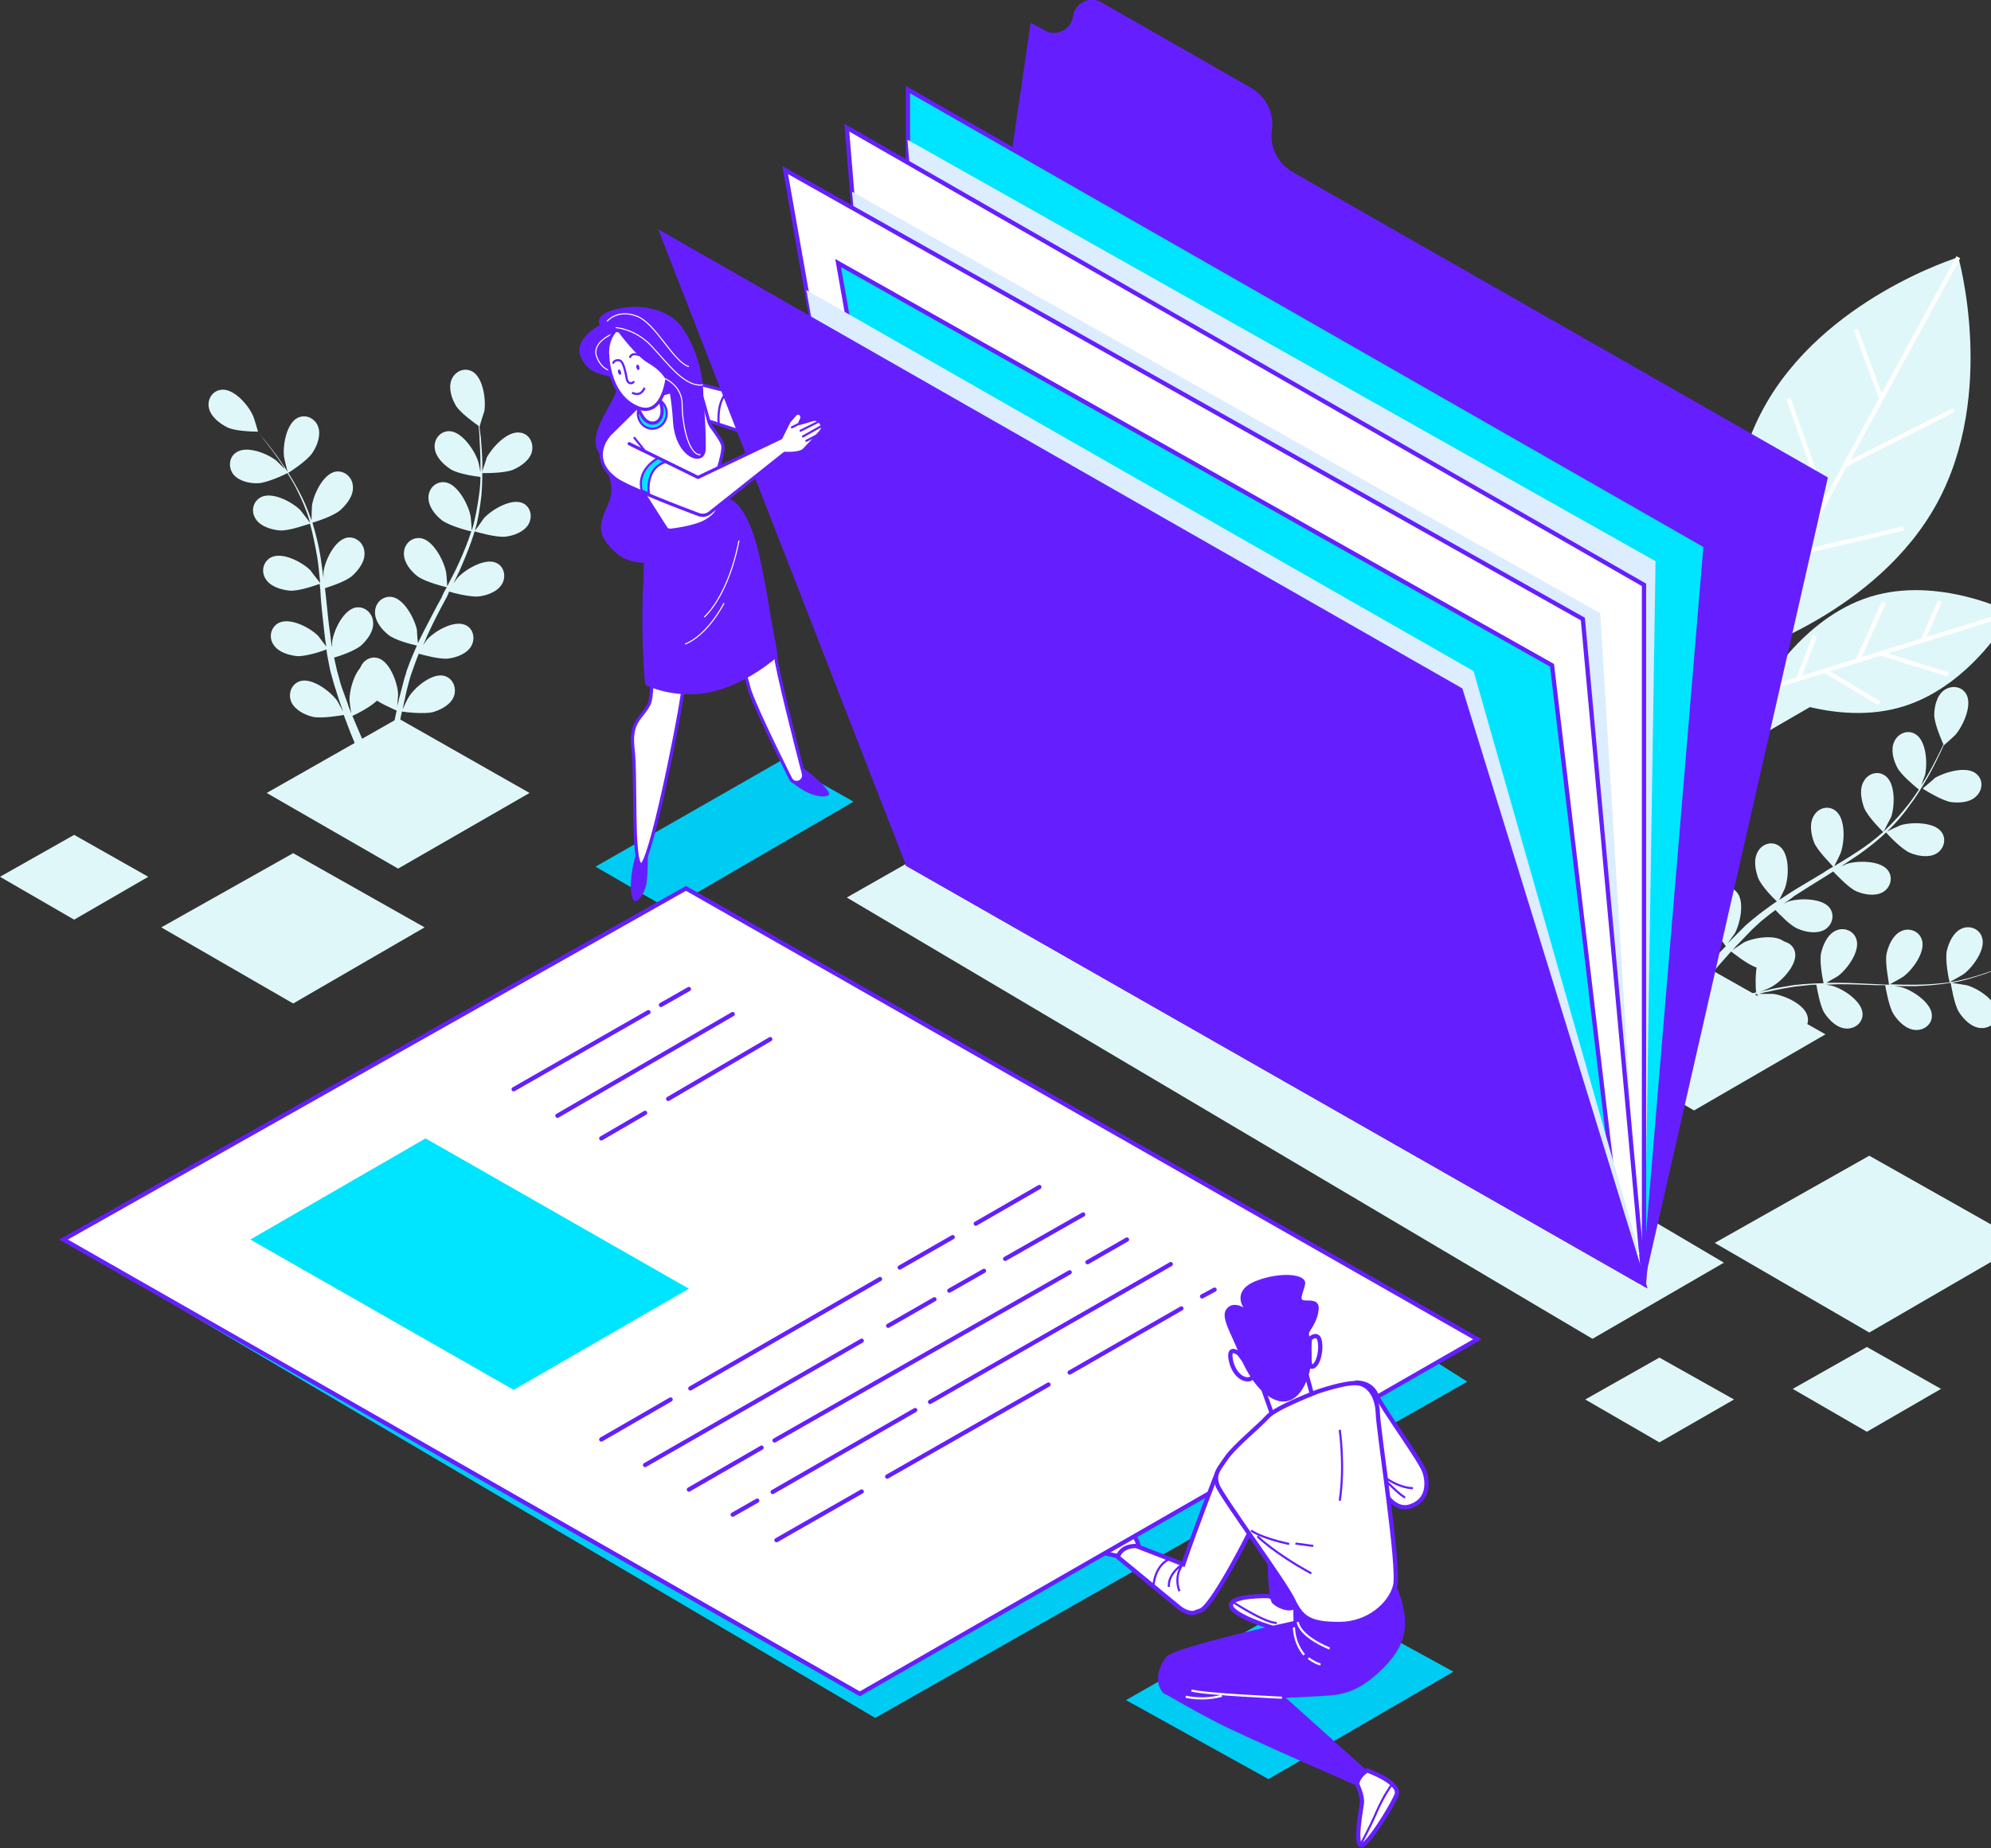 <svg width="419" height="389" viewBox="0 0 419 389" fill="none" xmlns="http://www.w3.org/2000/svg">
<rect x="0" y="0" width="419" height="389" fill="#333333" stroke="none"/>
<g clip-path="url(#clip0_211_18505)">
<path d="M356.508 202.105L328.851 217.722L356.508 233.745L384.166 217.722L356.508 202.105Z" fill="#E0F7FA"/>
<path d="M360.357 129.092L332.599 144.709L360.357 160.731L388.015 144.709L360.357 129.092Z" fill="#E0F7FA"/>
<path d="M356.913 212.956C359.142 212.246 362.283 211.232 366.234 210.117C367.348 209.812 368.564 209.508 369.78 209.204C369.982 209.711 371.198 213.666 372.515 215.187C373.731 216.505 375.554 217.824 377.479 217.722C379.303 217.519 380.822 215.998 380.417 214.071C379.911 211.435 375.554 209.508 373.123 209.204C373.022 209.204 371.198 209.204 370.185 209.204C370.894 209.001 371.705 208.798 372.414 208.697C373.528 208.393 374.744 208.19 375.858 207.987C376.466 207.886 377.074 207.784 377.682 207.683C378.29 207.581 378.898 207.581 379.505 207.48C380.417 207.379 381.329 207.277 382.241 207.277C382.443 208.393 383.051 211.841 383.963 213.26C384.976 214.781 386.597 216.404 388.522 216.505C390.346 216.607 392.068 215.288 391.966 213.362C391.865 210.725 387.813 208.088 385.483 207.48C385.381 207.48 384.875 207.379 384.267 207.277C385.179 207.277 386.091 207.176 387.002 207.176C389.636 207.176 392.372 207.277 395.006 207.379C395.614 207.379 396.12 207.379 396.728 207.379C396.931 208.393 397.538 212.043 398.552 213.564C399.565 215.086 401.186 216.708 403.111 216.809C404.934 216.911 406.656 215.593 406.555 213.666C406.454 211.029 402.401 208.393 400.071 207.784C399.97 207.784 399.362 207.683 398.754 207.581C400.173 207.581 401.692 207.581 403.111 207.581C405.643 207.48 408.176 207.277 410.506 206.872C410.607 207.176 411.215 211.536 412.33 213.159C413.343 214.68 414.964 216.302 416.889 216.404C418.712 216.505 420.434 215.187 420.333 213.26C420.232 210.624 416.179 207.987 413.849 207.379C413.647 207.379 411.519 206.973 410.709 206.872H410.81C413.343 206.466 415.673 205.655 417.902 204.945C420.13 204.134 422.055 203.221 423.879 202.308C425.702 201.396 427.323 200.483 428.742 199.672C429.552 199.165 430.16 198.759 430.869 198.353V198.455C430.869 198.455 434.111 197.948 434.213 197.948C436.543 197.339 440.595 194.703 440.696 192.066C440.798 190.139 439.075 188.72 437.252 188.922C435.327 189.024 433.706 190.646 432.693 192.167C431.68 193.689 430.971 197.441 430.869 198.353C430.16 198.759 429.451 199.165 428.64 199.672C427.222 200.483 425.601 201.396 423.778 202.207C423.271 202.41 422.765 202.714 422.258 202.917C423.068 202.308 424.082 201.598 424.183 201.497C425.905 199.874 428.337 195.717 427.222 193.283C426.412 191.559 424.284 191.153 422.663 192.066C421.042 193.08 420.333 195.21 420.131 197.035C419.928 198.86 421.144 202.612 421.346 203.424C420.232 203.931 419.016 204.438 417.8 204.843C415.673 205.553 413.241 206.263 410.81 206.669C410.709 206.669 410.506 206.669 410.405 206.669C410.81 206.466 413.14 205.148 413.241 205.046C415.166 203.626 418.003 199.773 417.091 197.238C416.483 195.412 414.356 194.703 412.735 195.514C411.013 196.325 410.101 198.455 409.696 200.179C409.29 202.207 410.202 206.567 410.303 206.77C407.973 207.074 405.542 207.277 403.111 207.277C401.287 207.277 399.565 207.277 397.741 207.176C398.349 206.872 400.476 205.655 400.578 205.553C402.503 204.134 405.339 200.28 404.428 197.745C403.82 195.92 401.692 195.21 400.071 196.021C398.349 196.832 397.437 198.962 397.032 200.686C396.627 202.612 397.538 206.872 397.538 207.277C396.728 207.277 395.918 207.176 395.107 207.176C392.372 207.074 389.738 206.872 387.104 206.872C386.192 206.872 385.28 206.872 384.368 206.872C385.179 206.364 386.698 205.553 386.8 205.452C388.725 204.032 391.561 200.179 390.649 197.643C390.042 195.818 387.914 195.108 386.293 195.919C384.571 196.731 383.659 198.86 383.254 200.584C382.849 202.308 383.558 205.959 383.76 206.973C382.241 206.973 380.721 207.074 379.303 207.176C378.695 207.277 377.986 207.277 377.378 207.379C376.77 207.48 376.162 207.581 375.554 207.683C374.339 207.886 373.123 208.088 372.009 208.393C371.401 208.494 370.894 208.595 370.286 208.798C371.198 208.494 372.616 207.886 372.718 207.784C374.845 206.669 378.188 203.221 377.783 200.584C377.479 198.658 375.453 197.745 373.731 198.252C371.907 198.759 370.691 200.686 369.982 202.41C369.273 204.235 369.476 208.393 369.577 208.9C368.159 209.204 366.842 209.508 365.626 209.812C361.675 210.826 358.433 211.739 356.204 212.449C353.975 213.159 352.658 213.564 352.658 213.564C352.152 213.767 351.949 214.274 352.152 214.781C352.354 215.288 352.861 215.491 353.368 215.288C353.368 214.173 354.685 213.767 356.913 212.956Z" fill="#E0F7FA"/>
<path d="M355.698 210.522C357.116 208.697 359.243 206.06 361.877 203.018C362.688 202.105 363.498 201.193 364.309 200.28C364.714 200.584 367.956 203.221 369.881 203.728C371.603 204.134 373.933 204.235 375.352 203.12C376.77 202.004 377.175 199.773 375.757 198.455C373.933 196.528 369.172 197.339 367.044 198.353C366.943 198.455 365.423 199.367 364.613 199.976C365.119 199.367 365.626 198.86 366.234 198.252C367.044 197.441 367.855 196.528 368.665 195.717C369.07 195.311 369.577 194.905 369.982 194.5C370.387 194.094 370.894 193.689 371.401 193.283C372.11 192.675 372.819 192.167 373.629 191.559C374.44 192.37 376.77 194.905 378.391 195.514C380.012 196.224 382.342 196.629 383.963 195.717C385.584 194.804 386.192 192.675 385.077 191.153C383.558 189.024 378.695 189.024 376.466 189.734C376.365 189.734 375.959 189.937 375.352 190.241C376.061 189.734 376.871 189.227 377.58 188.618C379.809 187.198 382.038 185.779 384.368 184.359C384.875 184.055 385.28 183.751 385.786 183.446C386.496 184.156 389.028 186.894 390.649 187.604C392.27 188.314 394.6 188.72 396.221 187.807C397.842 186.894 398.45 184.765 397.336 183.244C395.816 181.114 390.953 181.114 388.724 181.824C388.623 181.824 388.117 182.128 387.509 182.331C388.724 181.52 389.94 180.708 391.156 179.897C393.182 178.477 395.208 176.855 396.931 175.232C397.133 175.537 400.071 178.68 401.895 179.492C403.516 180.201 405.846 180.607 407.467 179.694C409.088 178.782 409.696 176.652 408.581 175.131C407.061 173.001 402.199 173.001 399.97 173.711C399.767 173.813 397.842 174.624 397.133 175.03C397.133 175.03 397.133 175.03 397.234 174.928C399.058 173.204 400.679 171.277 401.996 169.351C403.414 167.525 404.529 165.599 405.542 163.875C406.555 162.151 407.365 160.427 408.075 159.007C408.48 158.196 408.784 157.486 409.088 156.776V156.878C409.088 156.878 411.519 154.748 411.62 154.545C413.14 152.72 415.166 148.359 413.748 146.027C412.735 144.404 410.607 144.202 409.088 145.317C407.568 146.433 407.061 148.765 407.061 150.489C407.061 152.314 408.581 155.762 408.986 156.675C408.682 157.385 408.277 158.196 407.872 159.007C407.163 160.427 406.251 162.151 405.238 163.875C404.934 164.382 404.63 164.787 404.326 165.294C404.63 164.382 405.137 163.165 405.137 163.063C405.643 160.731 405.441 155.965 403.11 154.545C401.489 153.531 399.463 154.342 398.653 156.066C397.842 157.79 398.45 160.021 399.261 161.542C400.071 163.165 403.11 165.599 403.82 166.207C403.11 167.221 402.401 168.337 401.591 169.351C400.172 171.176 398.551 173.001 396.728 174.725C396.627 174.827 396.525 174.928 396.424 175.03C396.627 174.624 397.842 172.19 397.944 172.089C398.754 169.858 398.957 164.99 396.829 163.368C395.31 162.151 393.182 162.759 392.27 164.382C391.257 166.004 391.662 168.235 392.27 169.959C392.979 171.886 396.221 175.03 396.323 175.131C394.6 176.652 392.676 178.173 390.548 179.492C389.028 180.506 387.509 181.418 385.989 182.331C386.293 181.824 387.407 179.593 387.407 179.39C388.218 177.159 388.421 172.292 386.293 170.669C384.773 169.452 382.646 170.061 381.734 171.683C380.721 173.306 381.126 175.537 381.734 177.261C382.443 179.086 385.584 182.128 385.786 182.432C385.077 182.838 384.368 183.244 383.659 183.751C381.329 185.17 378.999 186.489 376.77 187.908C375.959 188.415 375.25 188.922 374.44 189.429C374.845 188.618 375.656 186.996 375.656 186.894C376.466 184.663 376.669 179.796 374.541 178.173C373.022 176.956 370.894 177.565 369.982 179.187C368.969 180.81 369.374 183.041 369.982 184.765C370.59 186.387 373.123 189.024 373.933 189.734C372.718 190.545 371.502 191.458 370.286 192.37C369.78 192.776 369.273 193.182 368.767 193.587C368.26 193.993 367.855 194.398 367.348 194.804C366.436 195.717 365.626 196.528 364.815 197.339C364.41 197.745 364.005 198.151 363.6 198.556C364.208 197.745 365.018 196.528 365.119 196.427C366.234 194.297 367.247 189.632 365.423 187.706C364.106 186.286 361.979 186.59 360.763 188.01C359.547 189.429 359.547 191.762 359.953 193.486C360.358 195.413 362.891 198.759 363.194 199.165C362.181 200.179 361.27 201.193 360.358 202.105C357.622 205.046 355.394 207.683 353.874 209.508C352.354 211.334 351.544 212.449 351.544 212.449C351.24 212.855 351.341 213.463 351.747 213.767C352.152 214.072 352.76 213.97 353.064 213.564C353.469 213.463 354.279 212.348 355.698 210.522Z" fill="#E0F7FA"/>
<path d="M404.63 166.004C404.63 166.004 408.581 168.539 410.607 168.844C412.329 169.046 414.66 168.945 415.977 167.525C417.294 166.207 417.395 164.077 415.875 162.861C413.849 161.137 409.189 162.556 407.163 163.773C407.061 163.976 404.529 166.004 404.63 166.004Z" fill="#E0F7FA"/>
<path d="M371.097 85.994C358.535 109.115 366.64 137.712 366.64 137.712C366.64 137.712 395.108 128.991 407.67 105.87C420.233 82.749 412.128 54.152 412.128 54.152C412.128 54.152 383.66 62.873 371.097 85.994Z" fill="#E0F7FA"/>
<path d="M366.64 137.712L412.128 54.152" stroke="white" stroke-width="0.898" stroke-miterlimit="10"/>
<path d="M395.918 83.864L390.549 69.363" stroke="white" stroke-width="0.898" stroke-miterlimit="10"/>
<path d="M388.522 97.757L411.216 86.298" stroke="white" stroke-width="0.898" stroke-miterlimit="10"/>
<path d="M384.065 105.667L376.365 83.864" stroke="white" stroke-width="0.898" stroke-miterlimit="10"/>
<path d="M378.392 116.416L400.578 111.244" stroke="white" stroke-width="0.898" stroke-miterlimit="10"/>
<path d="M373.326 125.644L366.741 110.027" stroke="white" stroke-width="0.898" stroke-miterlimit="10"/>
<path d="M339.083 114.692C342.528 129.498 357.015 138.827 357.015 138.827C357.015 138.827 366.031 124.123 362.587 109.216C359.142 94.411 344.655 85.081 344.655 85.081C344.655 85.081 335.639 99.785 339.083 114.692Z" fill="#E0F7FA"/>
<path d="M357.015 138.827L344.655 85.081" stroke="white" stroke-width="0.898" stroke-miterlimit="10"/>
<path d="M349.011 104.146L341.109 99.988" stroke="white" stroke-width="0.898" stroke-miterlimit="10"/>
<path d="M351.139 113.07L356.609 99.38" stroke="white" stroke-width="0.898" stroke-miterlimit="10"/>
<path d="M352.254 118.14L340.502 111.751" stroke="white" stroke-width="0.898" stroke-miterlimit="10"/>
<path d="M353.976 125.036L361.574 114.286" stroke="white" stroke-width="0.898" stroke-miterlimit="10"/>
<path d="M355.292 131.019L346.377 126.76" stroke="white" stroke-width="0.898" stroke-miterlimit="10"/>
<path d="M393.486 125.644C378.999 130.207 370.793 145.317 370.793 145.317C370.793 145.317 386.192 153.227 400.679 148.663C415.167 144.1 423.373 128.99 423.373 128.99C423.373 128.99 407.974 121.081 393.486 125.644Z" fill="#E0F7FA"/>
<path d="M370.691 145.317L423.372 128.99" stroke="white" stroke-width="0.898" stroke-miterlimit="10"/>
<path d="M404.63 134.771L408.277 126.557" stroke="white" stroke-width="0.898" stroke-miterlimit="10"/>
<path d="M395.917 137.61L409.999 141.971" stroke="white" stroke-width="0.898" stroke-miterlimit="10"/>
<path d="M390.953 139.03L396.424 126.861" stroke="white" stroke-width="0.898" stroke-miterlimit="10"/>
<path d="M384.166 141.261L395.513 148.055" stroke="white" stroke-width="0.898" stroke-miterlimit="10"/>
<path d="M378.391 143.086L381.936 133.858" stroke="white" stroke-width="0.898" stroke-miterlimit="10"/>
<path d="M83.782 151.199L56.125 166.917L83.782 182.838L111.44 166.917L83.782 151.199Z" fill="#E0F7FA"/>
<path d="M61.697 179.593L33.938 195.21L61.697 211.232L89.355 195.21L61.697 179.593Z" fill="#E0F7FA"/>
<path d="M205.861 173.204L178.203 188.923L335.131 281.812L362.789 265.79L205.861 173.204Z" fill="#E0F7FA"/>
<path d="M179.621 168.742L164.323 160.123L125.319 182.432L140.718 191.356L179.621 168.742Z" fill="#00CBF3"/>
<path d="M305.853 351.885L276.068 335.558L236.963 357.868L266.95 374.499L305.853 351.885Z" fill="#00CBF3"/>
<path d="M15.602 175.74L0 184.562L15.602 193.587L31.203 184.562L15.602 175.74Z" fill="#E0F7FA"/>
<path d="M349.214 285.767L333.612 294.589L349.214 303.615L364.917 294.589L349.214 285.767Z" fill="#E0F7FA"/>
<path d="M392.878 283.536L377.276 292.358L392.878 301.384L408.48 292.358L392.878 283.536Z" fill="#E0F7FA"/>
<path d="M13.373 260.922L184.181 361.62L308.791 290.837L144.366 186.996L13.373 260.922Z" fill="#00CBF3"/>
<path d="M393.385 243.277L360.864 261.632L393.385 280.494L425.905 261.632L393.385 243.277Z" fill="#E0F7FA"/>
<path d="M82.365 162.962C82.668 160.63 83.074 157.283 83.884 153.328C84.087 152.213 84.289 150.996 84.593 149.779C85.1 149.88 89.254 150.388 91.178 149.88C92.901 149.373 94.927 148.258 95.535 146.534C96.143 144.81 95.332 142.782 93.509 142.275C90.976 141.565 87.227 144.709 86.012 146.737C85.91 146.838 85.1 148.461 84.695 149.373C84.897 148.664 84.999 147.852 85.201 147.142C85.404 146.027 85.708 144.81 86.012 143.695C86.214 143.086 86.316 142.478 86.518 141.971C86.721 141.362 86.923 140.855 87.126 140.247C87.43 139.435 87.734 138.523 88.139 137.61C89.254 137.914 92.597 138.827 94.319 138.624C96.041 138.421 98.27 137.61 99.182 135.988C100.094 134.365 99.587 132.236 97.865 131.526C95.433 130.512 91.28 132.945 89.76 134.771C89.659 134.872 89.456 135.278 89.051 135.785C89.456 134.974 89.76 134.061 90.165 133.25C91.28 130.816 92.496 128.483 93.812 126.05C94.116 125.543 94.319 125.036 94.522 124.529C95.433 124.833 99.081 125.745 100.803 125.543C102.525 125.34 104.754 124.529 105.666 122.906C106.577 121.283 106.071 119.154 104.349 118.444C101.917 117.43 97.764 119.965 96.244 121.689C96.143 121.791 95.839 122.298 95.433 122.805C96.041 121.486 96.751 120.168 97.257 118.85C98.27 116.517 99.182 114.185 99.891 111.853C100.195 111.954 104.349 113.171 106.375 112.968C108.097 112.765 110.326 111.954 111.238 110.331C112.15 108.709 111.643 106.579 109.921 105.87C107.489 104.855 103.336 107.391 101.816 109.115C101.715 109.216 100.499 111.041 99.992 111.65V111.548C100.702 109.115 101.005 106.681 101.309 104.348C101.512 102.016 101.512 99.785 101.512 97.757C101.512 95.729 101.309 93.903 101.208 92.281C101.107 91.368 101.005 90.557 100.904 89.847C100.904 89.847 101.816 86.805 101.917 86.602C102.322 84.27 101.715 79.504 99.385 78.185C97.662 77.272 95.737 78.185 95.028 79.909C94.319 81.633 95.028 83.864 95.94 85.385C96.852 86.906 99.992 89.137 100.702 89.644C100.803 90.456 100.904 91.267 100.904 92.18C101.005 93.802 101.107 95.627 101.107 97.656C101.107 98.162 101.107 98.771 101.107 99.379C100.904 98.467 100.702 97.148 100.6 97.047C99.891 94.816 97.156 90.76 94.522 90.76C92.597 90.76 91.28 92.484 91.482 94.309C91.685 96.236 93.306 97.757 94.826 98.771C96.447 99.785 100.195 100.292 101.107 100.394C101.107 101.61 101.005 102.929 100.803 104.247C100.499 106.478 100.094 108.912 99.385 111.346C99.385 111.447 99.283 111.65 99.283 111.751C99.283 111.244 99.081 108.608 98.979 108.405C98.473 106.072 96.244 101.813 93.61 101.509C91.685 101.306 90.165 102.827 90.165 104.754C90.165 106.681 91.584 108.405 93.002 109.52C94.623 110.737 98.979 111.853 99.182 111.853C98.473 114.084 97.561 116.315 96.548 118.545C95.839 120.168 94.927 121.791 94.116 123.413C94.116 122.805 93.914 120.269 93.812 120.168C93.306 117.836 91.077 113.577 88.443 113.272C86.518 113.069 84.999 114.591 84.999 116.517C84.999 118.444 86.417 120.168 87.835 121.283C89.456 122.5 93.61 123.514 94.015 123.616C93.61 124.326 93.205 125.036 92.901 125.847C91.584 128.179 90.368 130.613 89.152 132.945C88.747 133.757 88.342 134.568 87.936 135.379C87.835 134.466 87.734 132.743 87.734 132.54C87.227 130.207 84.999 125.948 82.365 125.644C80.44 125.441 78.92 126.962 78.92 128.889C78.92 130.816 80.338 132.54 81.757 133.655C83.175 134.771 86.721 135.683 87.734 135.886C87.126 137.306 86.518 138.624 86.012 140.044C85.809 140.652 85.505 141.261 85.404 141.869C85.201 142.478 84.999 143.086 84.897 143.593C84.593 144.81 84.289 145.926 83.986 147.041C83.884 147.65 83.681 148.157 83.58 148.765C83.681 147.751 83.783 146.23 83.783 146.128C83.681 143.796 82.061 139.233 79.528 138.523C77.704 138.016 75.982 139.334 75.678 141.159C75.374 142.985 76.59 145.013 77.806 146.331C79.123 147.751 83.074 149.373 83.479 149.576C83.175 150.996 82.871 152.314 82.567 153.531C81.757 157.486 81.25 160.833 80.845 163.165C80.541 165.497 80.338 166.917 80.338 166.917C80.338 167.424 80.642 167.931 81.149 167.931C81.655 167.931 82.162 167.627 82.162 167.12C81.959 166.613 82.061 165.294 82.365 162.962Z" fill="#E0F7FA"/>
<path d="M101.411 99.582C101.411 99.582 106.071 99.684 107.996 98.872C109.617 98.162 111.542 96.844 111.947 95.019C112.352 93.194 111.339 91.267 109.414 91.064C106.78 90.658 103.538 94.208 102.424 96.337C102.424 96.54 101.309 99.582 101.411 99.582Z" fill="#E0F7FA"/>
<path d="M79.629 162.861C78.616 160.731 77.097 157.689 75.577 154.038C75.07 152.923 74.665 151.807 74.159 150.692C74.665 150.489 78.414 148.663 79.629 147.142C80.744 145.824 81.858 143.694 81.453 141.869C81.048 140.044 79.224 138.827 77.401 139.435C74.868 140.247 73.551 144.911 73.551 147.345C73.551 147.548 73.754 149.272 73.956 150.185C73.652 149.475 73.348 148.765 73.146 148.055C72.74 146.94 72.335 145.824 71.93 144.709C71.727 144.1 71.525 143.492 71.423 142.985C71.221 142.376 71.12 141.768 70.917 141.159C70.714 140.247 70.512 139.334 70.309 138.421C71.423 138.117 74.665 137.002 75.982 135.886C77.299 134.669 78.718 132.844 78.515 130.917C78.414 129.092 76.793 127.571 74.868 127.875C72.234 128.382 70.208 132.742 69.904 135.075C69.904 135.176 69.904 135.683 69.904 136.292C69.701 135.379 69.6 134.466 69.499 133.554C69.093 130.917 68.891 128.281 68.587 125.543C68.485 124.934 68.485 124.427 68.384 123.819C69.296 123.514 72.842 122.399 74.159 121.182C75.476 119.965 76.894 118.14 76.692 116.213C76.59 114.388 74.969 112.867 73.044 113.171C70.41 113.678 68.384 118.038 68.08 120.371C68.08 120.472 68.08 121.081 68.08 121.689C67.878 120.269 67.675 118.748 67.472 117.328C67.067 114.793 66.459 112.36 65.75 110.027C66.054 109.926 70.208 108.709 71.727 107.289C73.044 106.072 74.463 104.247 74.26 102.32C74.159 100.495 72.538 98.974 70.613 99.278C67.979 99.785 65.953 104.146 65.649 106.478C65.649 106.681 65.547 108.81 65.547 109.622V109.52C64.737 107.086 63.724 104.855 62.609 102.827C61.495 100.799 60.279 98.872 59.165 97.25C58.051 95.526 56.835 94.106 55.822 92.788C55.214 92.078 54.707 91.469 54.201 90.861H54.302C54.302 90.861 53.39 87.718 53.289 87.616C52.377 85.385 49.237 81.734 46.603 82.039C44.678 82.241 43.563 84.067 43.969 85.892C44.374 87.717 46.197 89.137 47.818 89.948C49.439 90.76 53.188 90.861 54.201 90.861C54.707 91.469 55.214 92.078 55.822 92.889C56.835 94.207 57.949 95.627 59.064 97.351C59.368 97.757 59.672 98.264 59.975 98.771C59.266 98.061 58.355 97.148 58.253 97.047C56.43 95.526 51.972 93.701 49.743 95.222C48.122 96.236 48.021 98.467 49.135 99.886C50.351 101.306 52.58 101.813 54.403 101.712C56.227 101.61 59.773 99.988 60.482 99.582C61.09 100.596 61.799 101.712 62.407 102.929C63.42 104.957 64.433 107.188 65.142 109.622C65.142 109.723 65.243 109.926 65.243 110.027C64.94 109.622 63.319 107.492 63.217 107.391C61.495 105.667 57.341 103.436 54.91 104.653C53.188 105.565 52.782 107.695 53.796 109.216C54.809 110.838 57.038 111.447 58.76 111.65C60.786 111.852 65.041 110.23 65.243 110.23C65.851 112.461 66.358 114.895 66.763 117.328C67.067 119.052 67.168 120.878 67.371 122.703C66.966 122.196 65.446 120.269 65.345 120.067C63.623 118.343 59.469 116.112 57.038 117.328C55.315 118.241 54.91 120.371 55.923 121.892C56.936 123.514 59.165 124.123 60.887 124.326C62.913 124.528 66.966 123.007 67.27 122.906C67.371 123.717 67.472 124.528 67.472 125.34C67.675 127.976 67.979 130.714 68.283 133.351C68.384 134.264 68.485 135.176 68.688 136.089C68.08 135.379 67.067 133.959 66.966 133.858C65.243 132.134 61.09 129.903 58.658 131.12C56.936 132.033 56.531 134.162 57.544 135.683C58.557 137.306 60.786 137.914 62.508 138.117C64.332 138.218 67.776 137.103 68.688 136.697C68.891 138.218 69.195 139.638 69.499 141.159C69.701 141.768 69.802 142.376 70.005 142.985C70.208 143.593 70.309 144.202 70.512 144.709C70.917 145.925 71.221 147.041 71.626 148.156C71.829 148.765 72.031 149.272 72.234 149.779C71.727 148.968 71.018 147.548 70.917 147.447C69.499 145.52 65.649 142.579 63.116 143.39C61.292 143.999 60.583 146.027 61.292 147.751C62.103 149.475 64.129 150.489 65.851 150.894C67.776 151.3 71.829 150.59 72.335 150.489C72.842 151.807 73.348 153.125 73.754 154.241C75.273 157.993 76.692 161.137 77.705 163.266C78.718 165.396 79.326 166.613 79.326 166.613C79.528 167.018 80.136 167.221 80.643 167.018C81.048 166.815 81.25 166.207 81.048 165.7C81.352 166.207 80.643 164.99 79.629 162.861Z" fill="#E0F7FA"/>
<path d="M60.583 99.582C60.583 99.582 64.534 97.148 65.75 95.323C66.763 93.802 67.574 91.672 66.966 89.847C66.358 88.123 64.433 87.109 62.711 87.92C60.279 89.036 59.469 93.802 59.773 96.134C59.773 96.439 60.583 99.582 60.583 99.582Z" fill="#E0F7FA"/>
<path d="M235.747 327.648L232.404 326.939L231.594 325.215L236.963 322.172C236.963 322.172 238.685 322.375 239.597 325.215C240.61 328.155 235.747 327.648 235.747 327.648Z" fill="white" stroke="#651FFF" stroke-width="0.898" stroke-miterlimit="10"/>
<path d="M144.366 186.996L13.373 260.922L180.939 356.55L310.919 281.913L144.366 186.996Z" fill="white" stroke="#651FFF" stroke-width="0.898" stroke-miterlimit="10" stroke-linecap="round"/>
<path d="M52.681 260.922L89.557 239.626L144.974 271.266L108.097 292.561L52.681 260.922Z" fill="#00E5FF"/>
<path d="M139.098 211.537L144.974 208.19" stroke="#651FFF" stroke-width="0.898" stroke-miterlimit="10" stroke-linecap="round"/>
<path d="M108.098 229.283L136.464 213.058" stroke="#651FFF" stroke-width="0.898" stroke-miterlimit="10" stroke-linecap="round"/>
<path d="M117.316 234.86L154.193 213.463" stroke="#651FFF" stroke-width="0.898" stroke-miterlimit="10" stroke-linecap="round"/>
<path d="M140.618 231.311L162.096 218.737" stroke="#651FFF" stroke-width="0.898" stroke-miterlimit="10" stroke-linecap="round"/>
<path d="M126.536 239.627L135.755 234.252" stroke="#651FFF" stroke-width="0.898" stroke-miterlimit="10" stroke-linecap="round"/>
<path d="M205.354 257.576L218.727 249.869" stroke="#651FFF" stroke-width="0.898" stroke-miterlimit="10" stroke-linecap="round"/>
<path d="M189.348 266.804L200.492 260.415" stroke="#651FFF" stroke-width="0.898" stroke-miterlimit="10" stroke-linecap="round"/>
<path d="M145.278 292.257L185.194 269.238" stroke="#651FFF" stroke-width="0.898" stroke-miterlimit="10" stroke-linecap="round"/>
<path d="M126.536 303.006L141.125 294.589" stroke="#651FFF" stroke-width="0.898" stroke-miterlimit="10" stroke-linecap="round"/>
<path d="M211.534 264.978L227.946 255.649" stroke="#651FFF" stroke-width="0.898" stroke-miterlimit="10" stroke-linecap="round"/>
<path d="M199.782 271.671L207.077 267.514" stroke="#651FFF" stroke-width="0.898" stroke-miterlimit="10" stroke-linecap="round"/>
<path d="M186.916 279.074L196.642 273.497" stroke="#651FFF" stroke-width="0.898" stroke-miterlimit="10" stroke-linecap="round"/>
<path d="M135.755 308.381L181.344 282.218" stroke="#651FFF" stroke-width="0.898" stroke-miterlimit="10" stroke-linecap="round"/>
<path d="M228.858 265.688L237.166 260.922" stroke="#651FFF" stroke-width="0.898" stroke-miterlimit="10" stroke-linecap="round"/>
<path d="M163.007 303.209L225.11 267.818" stroke="#651FFF" stroke-width="0.898" stroke-miterlimit="10" stroke-linecap="round"/>
<path d="M144.974 313.553L160.271 304.73" stroke="#651FFF" stroke-width="0.898" stroke-miterlimit="10" stroke-linecap="round"/>
<path d="M195.73 295.097L246.385 266.094" stroke="#651FFF" stroke-width="0.898" stroke-miterlimit="10" stroke-linecap="round"/>
<path d="M162.602 314.06L192.589 296.82" stroke="#651FFF" stroke-width="0.898" stroke-miterlimit="10" stroke-linecap="round"/>
<path d="M154.193 318.826L159.36 315.885" stroke="#651FFF" stroke-width="0.898" stroke-miterlimit="10" stroke-linecap="round"/>
<path d="M252.97 272.888L255.604 271.469" stroke="#651FFF" stroke-width="0.898" stroke-miterlimit="10" stroke-linecap="round"/>
<path d="M225.109 288.911L248.613 275.423" stroke="#651FFF" stroke-width="0.898" stroke-miterlimit="10" stroke-linecap="round"/>
<path d="M186.714 310.815L220.653 291.446" stroke="#651FFF" stroke-width="0.898" stroke-miterlimit="10" stroke-linecap="round"/>
<path d="M163.412 324.2L181.344 313.958" stroke="#651FFF" stroke-width="0.898" stroke-miterlimit="10" stroke-linecap="round"/>
<path d="M147.001 80.822L155.004 82.85L157.537 91.368L147.609 88.123L147.001 80.822Z" fill="white" stroke="#651FFF" stroke-width="0.674" stroke-miterlimit="10" stroke-linecap="round" stroke-linejoin="round"/>
<path d="M267.66 27.38C268.167 23.831 266.445 20.383 263.405 18.558L231.797 0.507C229.365 -0.913 226.225 0.608 225.819 3.448C225.414 6.287 222.274 7.808 219.842 6.389L216.904 4.766L191.07 181.925L345.972 270.252L384.673 100.495L272.017 36.203C268.876 34.377 267.154 30.929 267.66 27.38Z" fill="#651FFF"/>
<path d="M191.07 18.862V181.925L345.972 270.252L358.94 114.895L191.07 18.862Z" fill="#00E5FF" stroke="#651FFF" stroke-width="0.898" stroke-miterlimit="10" stroke-linecap="round"/>
<path d="M190.969 29.408L199.276 129.7L206.368 169.756L346.377 249.057L348.404 118.14L190.969 29.408Z" fill="#DBEDFF"/>
<path d="M191.07 181.925L178.204 26.873L345.973 123.109V270.252L191.07 181.925Z" fill="white" stroke="#651FFF" stroke-width="0.898" stroke-miterlimit="10" stroke-linecap="round"/>
<path d="M179.318 40.36L187.626 140.653L194.717 180.709L345.263 267.818L336.753 129.092L179.318 40.36Z" fill="#DBEDFF"/>
<path d="M191.07 181.925L165.236 35.797L333.106 130.309L345.972 270.252L191.07 181.925Z" fill="white" stroke="#651FFF" stroke-width="0.898" stroke-miterlimit="10" stroke-linecap="round"/>
<path d="M199.478 186.286L176.38 55.369L326.622 140.044L341.616 266.297L199.478 186.286Z" fill="#00E5FF" stroke="#651FFF" stroke-width="0.898" stroke-miterlimit="10" stroke-linecap="round"/>
<path d="M169.694 61.047L187.626 162.151L193.705 177.97L345.061 263.964L310.109 141.261L169.694 61.047Z" fill="#DBEDFF"/>
<path d="M139.402 49.284L307.373 145.216L345.972 270.252L191.07 181.925L139.402 49.284Z" fill="#651FFF" stroke="#651FFF" stroke-width="0.898" stroke-miterlimit="10"/>
<path d="M151.256 89.137C151.256 89.137 150.85 85.892 152.269 83.459" stroke="#651FFF" stroke-width="0.449" stroke-miterlimit="10" stroke-linecap="round" stroke-linejoin="round"/>
<path d="M260.77 284.956C260.77 284.956 258.643 283.232 258.947 285.767C259.251 288.302 260.77 290.128 262.29 290.33C263.81 290.533 263.81 289.114 263.81 289.114L260.77 284.956Z" fill="white" stroke="#651FFF" stroke-width="0.898" stroke-miterlimit="10"/>
<path d="M275.663 281.812C275.663 281.812 277.486 280.088 277.79 282.624C278.094 285.159 277.081 287.694 276.068 287.694C275.156 287.694 275.663 281.812 275.663 281.812Z" fill="white" stroke="#651FFF" stroke-width="0.898" stroke-miterlimit="10"/>
<path d="M265.938 292.663L267.761 297.835C267.761 297.835 269.889 298.646 272.117 298.037C274.245 297.328 276.474 294.894 276.474 294.894L274.954 289.316L265.938 292.663Z" fill="white" stroke="#651FFF" stroke-width="0.898" stroke-miterlimit="10"/>
<path d="M266.241 293.373C263.607 291.243 261.682 287.491 260.771 284.956C259.251 280.899 256.718 277.249 258.137 275.525C259.454 273.801 261.682 275.221 261.682 275.221C261.682 275.221 259.15 271.671 264.317 269.643C269.483 267.615 275.157 268.122 274.65 270.353C274.144 272.483 273.434 273.497 274.346 273.7C275.157 273.902 277.892 273.192 277.487 275.829C277.183 278.466 275.461 280.19 275.461 280.697C275.461 281.204 276.271 284.246 275.967 286.68C275.359 291.852 272.016 298.037 266.241 293.373Z" fill="#651FFF"/>
<path d="M244.662 356.245C244.662 356.245 250.133 359.491 256.009 362.533C261.885 365.575 285.186 375.716 285.186 375.716L287.617 372.674L265.937 353.203C265.937 353.203 249.525 349.553 244.662 356.245Z" fill="#651FFF"/>
<path d="M266.95 335.964C266.95 335.964 258.845 335.761 259.048 337.992C259.25 340.223 269.584 343.468 271.813 343.468C274.041 343.468 272.826 337.992 272.826 337.992L266.95 335.964Z" fill="white" stroke="#651FFF" stroke-width="0.898" stroke-miterlimit="10"/>
<path d="M266.747 326.939C266.747 326.939 266.747 336.471 267.76 337.485C268.773 338.499 271.205 339.513 272.42 338.702C273.636 337.891 274.244 333.834 274.244 333.834C274.244 333.834 270.597 324.302 266.747 326.939Z" fill="#651FFF"/>
<path d="M272.218 341.237C272.218 341.237 247.093 346.713 245.472 348.741C243.851 350.77 242.838 353.812 244.662 356.246C246.485 358.679 275.865 357.26 280.323 356.854C284.78 356.448 288.022 354.217 291.062 351.175C294.101 348.133 296.33 344.685 295.519 339.412C294.81 335.051 293.088 332.516 293.088 332.516L272.117 336.775L272.218 341.237Z" fill="#651FFF"/>
<path d="M273.13 341.44C273.13 341.44 273.13 344.178 279.816 347.017" stroke="white" stroke-width="0.449" stroke-miterlimit="10" stroke-linejoin="round"/>
<path d="M272.319 342.555C272.319 342.555 272.218 345.598 274.447 348.336" stroke="white" stroke-width="0.449" stroke-miterlimit="10" stroke-linejoin="round"/>
<path d="M275.358 349.046C275.358 349.046 276.675 350.06 277.891 350.364" stroke="white" stroke-width="0.449" stroke-miterlimit="10" stroke-linejoin="round"/>
<path d="M269.786 357.361C269.786 357.361 253.577 356.651 250.74 355.84" stroke="white" stroke-width="0.449" stroke-miterlimit="10" stroke-linejoin="round"/>
<path d="M249.524 357.158C249.524 357.158 253.07 358.071 257.123 356.955" stroke="white" stroke-width="0.449" stroke-miterlimit="10" stroke-linejoin="round"/>
<path d="M256.92 308.787C256.414 309.496 255.705 311.119 255.705 311.119C255.705 311.119 251.551 321.868 249.018 329.271L239.09 325.417C235.747 325.417 235.24 327.75 235.24 327.75C235.24 327.75 245.472 336.167 247.803 338.093C250.133 340.122 251.652 339.412 251.652 339.412C251.652 339.412 251.652 339.31 251.754 339.31C252.159 339.209 252.463 339.108 252.868 338.905C255.705 337.181 263.202 322.172 263.202 322.172L266.14 321.868" fill="white"/>
<path d="M256.92 308.787C256.414 309.496 255.705 311.119 255.705 311.119C255.705 311.119 251.551 321.868 249.018 329.271L239.09 325.417C235.747 325.417 235.24 327.75 235.24 327.75C235.24 327.75 245.472 336.167 247.803 338.093C250.133 340.122 251.652 339.412 251.652 339.412C251.652 339.412 251.652 339.31 251.754 339.31C252.159 339.209 252.463 339.108 252.868 338.905C255.705 337.181 263.202 322.172 263.202 322.172L266.14 321.868" stroke="#651FFF" stroke-width="0.898" stroke-miterlimit="10"/>
<path d="M246.486 328.054C246.486 328.054 243.345 328.764 242.737 333.632" stroke="#651FFF" stroke-width="0.449" stroke-miterlimit="10" stroke-linejoin="round"/>
<path d="M266.747 298.24C266.747 298.24 271.002 297.834 274.447 296.212C277.79 294.488 278.398 292.865 278.398 292.865" stroke="#651FFF" stroke-width="0.449" stroke-miterlimit="10" stroke-linejoin="round"/>
<path d="M285.591 375.513C285.591 375.513 286.807 378.048 286.604 379.569C286.401 381.192 285.186 387.479 286.3 388.392C287.313 389.304 292.784 380.482 293.898 377.845C294.911 375.209 287.718 372.674 287.718 372.674C287.718 372.674 285.895 373.688 285.591 375.513Z" fill="white" stroke="#651FFF" stroke-width="0.898" stroke-miterlimit="10"/>
<path d="M286.198 388.493C286.198 388.493 288.224 384.842 289.744 381.293C291.264 377.845 292.783 375.817 292.783 375.817" stroke="#651FFF" stroke-width="0.449" stroke-miterlimit="10" stroke-linejoin="round"/>
<path d="M259.555 337.282C259.555 337.282 266.038 341.541 268.673 341.643" stroke="#651FFF" stroke-width="0.449" stroke-miterlimit="10" stroke-linejoin="round"/>
<path d="M285.186 291.04C285.186 291.04 288.427 290.736 289.643 293.575C290.859 296.415 298.964 307.367 299.774 309.801C300.585 312.234 300.585 315.885 296.735 317.102C292.885 318.319 290.454 312.64 290.454 312.64L284.78 293.373" fill="white"/>
<path d="M285.186 291.04C285.186 291.04 288.427 290.736 289.643 293.575C290.859 296.415 298.964 307.367 299.774 309.801C300.585 312.234 300.585 315.885 296.735 317.102C292.885 318.319 290.454 312.64 290.454 312.64L284.78 293.373" stroke="#651FFF" stroke-width="0.898" stroke-miterlimit="10"/>
<path d="M291.771 311.22C291.771 311.22 294.607 313.249 297.343 313.249" stroke="#651FFF" stroke-width="0.449" stroke-miterlimit="10" stroke-linejoin="round"/>
<path d="M291.973 312.032C291.973 312.032 295.113 315.175 295.721 315.175" stroke="#651FFF" stroke-width="0.449" stroke-miterlimit="10" stroke-linejoin="round"/>
<path d="M277.486 292.866C277.486 292.866 268.571 296.212 266.747 298.24C264.924 300.268 259.757 304.426 258.035 306.961C256.313 309.497 255.401 310.308 256.211 312.64C257.022 314.973 270.293 332.922 272.117 336.775C273.94 340.629 275.663 341.846 281.843 341.846C288.022 341.846 292.581 337.688 293.594 333.834C294.608 329.981 290.049 301.283 289.947 297.328C289.745 293.271 287.617 291.142 285.287 291.142C282.856 291.04 277.486 292.866 277.486 292.866Z" fill="white" stroke="#651FFF" stroke-width="0.898" stroke-miterlimit="10"/>
<path d="M263.303 322.173C263.303 322.173 264.924 323.592 271.306 325.012" stroke="#651FFF" stroke-width="0.449" stroke-miterlimit="10" stroke-linejoin="round"/>
<path d="M272.623 324.911L276.371 325.418" stroke="#651FFF" stroke-width="0.449" stroke-miterlimit="10" stroke-linejoin="round"/>
<path d="M264.62 323.389C264.62 323.389 268.166 326.939 275.967 331.198" stroke="#651FFF" stroke-width="0.449" stroke-miterlimit="10" stroke-linejoin="round"/>
<path d="M248.208 334.95C246.891 331.401 249.018 329.17 249.018 329.17C249.018 329.17 245.776 331.096 245.979 334.037" stroke="#651FFF" stroke-width="0.449" stroke-miterlimit="10" stroke-linejoin="round"/>
<path d="M281.943 300.978C281.943 300.978 283.058 308.584 281.943 315.885" stroke="#651FFF" stroke-width="0.449" stroke-miterlimit="10" stroke-linejoin="round"/>
<path d="M166.958 164.889C166.958 164.889 170.909 168.337 174.151 167.525C175.772 167.12 170.909 162.962 168.984 161.644C167.566 160.63 164.628 162.354 166.958 164.889Z" fill="#651FFF"/>
<path d="M133.83 179.796C133.83 179.796 132.209 185.17 132.918 188.415C133.526 191.559 135.754 188.111 136.058 185.88C136.362 183.649 136.362 178.883 136.362 178.883L133.83 179.796Z" fill="#651FFF"/>
<path d="M140.414 111.447C140.414 111.447 135.146 114.083 135.855 121.385C136.463 128.585 138.084 145.317 136.564 148.258C135.045 151.3 132.512 151.706 133.221 157.689C133.93 163.672 133.019 181.317 134.842 182.027C136.666 182.838 142.744 152.213 143.454 146.94C144.264 141.666 149.431 122.804 149.431 122.804C149.431 122.804 156.928 141.261 157.536 144.506C158.042 147.041 164.019 159.21 166.349 163.875C166.755 164.787 167.97 164.99 168.68 164.28C169.085 163.875 169.186 163.368 169.085 162.861C167.97 158.703 163.209 139.841 163.31 138.421C163.411 136.9 160.068 121.588 158.549 117.328C157.029 113.171 151.356 106.681 151.356 106.681L140.414 111.447Z" fill="white" stroke="#651FFF" stroke-width="0.674" stroke-miterlimit="10" stroke-linecap="round" stroke-linejoin="round"/>
<path d="M127.751 67.639C127.751 67.639 120.052 70.884 122.382 75.447C124.61 80.112 129.271 78.084 129.879 80.822C130.486 83.56 123.699 90.354 125.725 94.715C127.751 99.075 129.068 101.306 128.561 104.247C128.055 107.188 125.016 110.332 127.346 113.779C129.676 117.227 132.816 119.053 137.679 118.241C142.441 117.43 145.581 91.368 143.15 82.242C140.719 73.115 133.12 67.74 131.398 67.233C129.575 66.929 127.751 67.639 127.751 67.639Z" fill="#651FFF"/>
<path d="M128.663 70.377C128.663 70.377 124.611 72.101 125.522 74.94C126.535 77.881 128.663 78.084 128.663 78.084" stroke="white" stroke-width="0.225" stroke-miterlimit="10" stroke-linejoin="round"/>
<path d="M152.066 93.599C151.762 92.484 149.634 89.746 149.634 89.746L149.229 88.934C148.013 84.371 146.899 80.822 146.899 80.822L135.856 83.965L127.853 91.875L140.314 111.447C140.314 111.447 147.608 113.982 151.356 106.782C152.065 105.362 151.863 102.117 151.255 98.365C151.66 97.047 152.369 94.41 152.066 93.599Z" fill="white" stroke="#651FFF" stroke-width="0.674" stroke-miterlimit="10" stroke-linecap="round" stroke-linejoin="round"/>
<path d="M137.274 90.253C138.952 90.253 140.313 88.8 140.313 87.008C140.313 85.216 138.952 83.763 137.274 83.763C135.595 83.763 134.234 85.216 134.234 87.008C134.234 88.8 135.595 90.253 137.274 90.253Z" fill="#00E5FF" stroke="#651FFF" stroke-width="0.449" stroke-miterlimit="10" stroke-linecap="round"/>
<path d="M135.856 144.202C135.856 144.202 141.732 147.244 149.33 145.723C156.928 144.202 163.412 138.422 163.412 138.422C163.615 138.117 160.88 120.574 159.259 114.794C157.536 108.506 154.902 104.653 152.673 104.957C152.673 104.957 150.546 108.608 147.507 109.825C144.467 111.041 140.415 111.346 140.415 111.346C140.415 111.346 138.693 111.65 136.565 115.605C134.438 119.661 135.248 141.464 135.856 144.202Z" fill="#651FFF"/>
<path d="M155.51 113.78C155.51 113.78 153.788 124.427 148.216 129.903" stroke="white" stroke-width="0.225" stroke-miterlimit="10" stroke-linejoin="round"/>
<path d="M152.369 126.962C152.369 126.962 149.026 133.655 144.163 135.582" stroke="white" stroke-width="0.225" stroke-miterlimit="10" stroke-linejoin="round"/>
<path d="M131.702 81.43C131.702 81.43 133.323 84.473 135.045 87.413C136.666 90.456 140.313 89.137 139.098 84.878C137.882 80.619 136.565 77.374 136.565 77.374L131.702 81.43Z" fill="white" stroke="#651FFF" stroke-width="0.674" stroke-miterlimit="10" stroke-linecap="round" stroke-linejoin="round"/>
<path d="M127.852 73.926C127.852 73.926 127.65 82.85 133.931 85.689C140.212 88.63 141.529 77.171 140.212 71.391C138.895 65.611 128.156 65.915 127.852 73.926Z" fill="white" stroke="#651FFF" stroke-width="0.674" stroke-miterlimit="10" stroke-linecap="round" stroke-linejoin="round"/>
<path d="M130.182 69.971C130.182 69.971 133.93 75.042 136.463 76.461C138.996 77.881 140.009 79.706 140.009 79.706C140.009 79.706 141.123 80.72 141.63 88.732C142.136 96.743 148.519 98.568 148.519 94.41C148.62 90.253 148.012 83.357 148.012 83.357C148.012 83.357 148.316 76.258 143.859 69.363C139.401 62.467 127.649 64.394 126.231 66.929C124.914 69.464 130.182 69.971 130.182 69.971Z" fill="#651FFF"/>
<path d="M129.574 68.957C129.574 68.957 133.627 69.16 137.071 72.811C140.516 76.461 144.061 81.532 147.911 81.025" stroke="white" stroke-width="0.225" stroke-miterlimit="10" stroke-linejoin="round"/>
<path d="M127.751 67.639C127.751 67.639 129.878 65.002 133.931 66.523C137.983 67.943 141.63 76.157 144.974 77.171" stroke="white" stroke-width="0.225" stroke-miterlimit="10" stroke-linejoin="round"/>
<path d="M140.009 79.706C140.009 79.706 143.555 81.227 143.555 85.081C143.555 88.934 144.77 95.729 147.404 95.729" stroke="white" stroke-width="0.225" stroke-miterlimit="10" stroke-linejoin="round"/>
<path d="M127.953 91.875C127.953 91.875 123.8 96.641 129.676 100.901C131.904 102.523 143.15 106.884 146.999 108.303C147.81 108.608 148.722 108.506 149.431 107.898L165.134 95.425C165.134 95.425 168.274 95.627 169.186 94.715C169.794 94.106 171.618 92.18 172.631 90.963C173.137 90.456 173.239 89.746 172.833 89.137C172.428 88.427 171.719 88.123 171.01 88.326L168.274 89.137L168.68 88.225C168.882 87.819 168.68 87.211 168.274 87.008C167.971 86.906 167.565 87.008 167.363 87.211L166.046 88.732L164.323 92.18L146.898 100.495L132.411 93.397" fill="white"/>
<path d="M127.953 91.875C127.953 91.875 123.8 96.641 129.676 100.901C131.904 102.523 143.15 106.884 146.999 108.303C147.81 108.608 148.722 108.506 149.431 107.898L165.134 95.425C165.134 95.425 168.274 95.627 169.186 94.715C169.794 94.106 171.618 92.18 172.631 90.963C173.137 90.456 173.239 89.746 172.833 89.137C172.428 88.427 171.719 88.123 171.01 88.326L168.274 89.137L168.68 88.225C168.882 87.819 168.68 87.211 168.274 87.008C167.971 86.906 167.565 87.008 167.363 87.211L166.046 88.732L164.323 92.18L146.898 100.495L132.411 93.397" stroke="#651FFF" stroke-width="0.674" stroke-miterlimit="10" stroke-linecap="round" stroke-linejoin="round"/>
<path d="M138.489 96.439C138.489 96.439 133.93 98.67 135.045 103.233L136.564 103.943C136.564 103.943 135.652 98.67 140.009 97.25L138.489 96.439Z" fill="#00E5FF" stroke="#651FFF" stroke-width="0.449" stroke-miterlimit="10" stroke-linecap="round"/>
<path d="M133.525 92.18L135.552 94.715" stroke="#651FFF" stroke-width="0.449" stroke-miterlimit="10" stroke-linecap="round" stroke-linejoin="round"/>
<path d="M129.068 76.36C129.068 76.36 129.372 75.65 130.385 75.853C131.398 76.056 131.804 79.605 132.006 80.112C132.209 80.619 132.817 80.923 133.323 80.416" stroke="#651FFF" stroke-width="0.449" stroke-miterlimit="10" stroke-linecap="round" stroke-linejoin="round"/>
<path d="M132.614 75.143C132.614 75.143 132.918 74.129 134.438 74.737" stroke="#651FFF" stroke-width="0.449" stroke-miterlimit="10" stroke-linecap="round" stroke-linejoin="round"/>
<path d="M133.02 82.647C133.02 82.647 134.742 83.763 135.654 81.633" stroke="#651FFF" stroke-width="0.449" stroke-miterlimit="10" stroke-linejoin="round"/>
<path d="M130.689 78.287C130.79 78.591 130.689 78.895 130.486 78.895C130.283 78.895 130.182 78.692 130.081 78.388C129.979 78.084 130.081 77.78 130.283 77.78C130.385 77.678 130.587 77.983 130.689 78.287Z" fill="#651FFF"/>
<path d="M134.539 77.273C134.641 77.577 134.539 77.881 134.337 77.881C134.134 77.881 134.033 77.678 133.931 77.374C133.83 77.07 133.931 76.766 134.134 76.766C134.337 76.766 134.539 76.968 134.539 77.273Z" fill="#651FFF"/>
<path d="M172.53 88.63L168.478 90.658" stroke="#651FFF" stroke-width="0.449" stroke-miterlimit="10" stroke-linecap="round" stroke-linejoin="round"/>
<path d="M172.935 89.644L168.984 91.875" stroke="#651FFF" stroke-width="0.449" stroke-miterlimit="10" stroke-linecap="round" stroke-linejoin="round"/>
<path d="M172.023 91.571L169.693 92.788" stroke="#651FFF" stroke-width="0.449" stroke-miterlimit="10" stroke-linecap="round" stroke-linejoin="round"/>
<path d="M168.275 89.137L166.654 89.948" stroke="#651FFF" stroke-width="0.449" stroke-miterlimit="10" stroke-linecap="round" stroke-linejoin="round"/>
</g>
<defs>
<clipPath id="clip0_211_18505">
<rect width="419" height="389" fill="white"/>
</clipPath>
</defs>
</svg>
